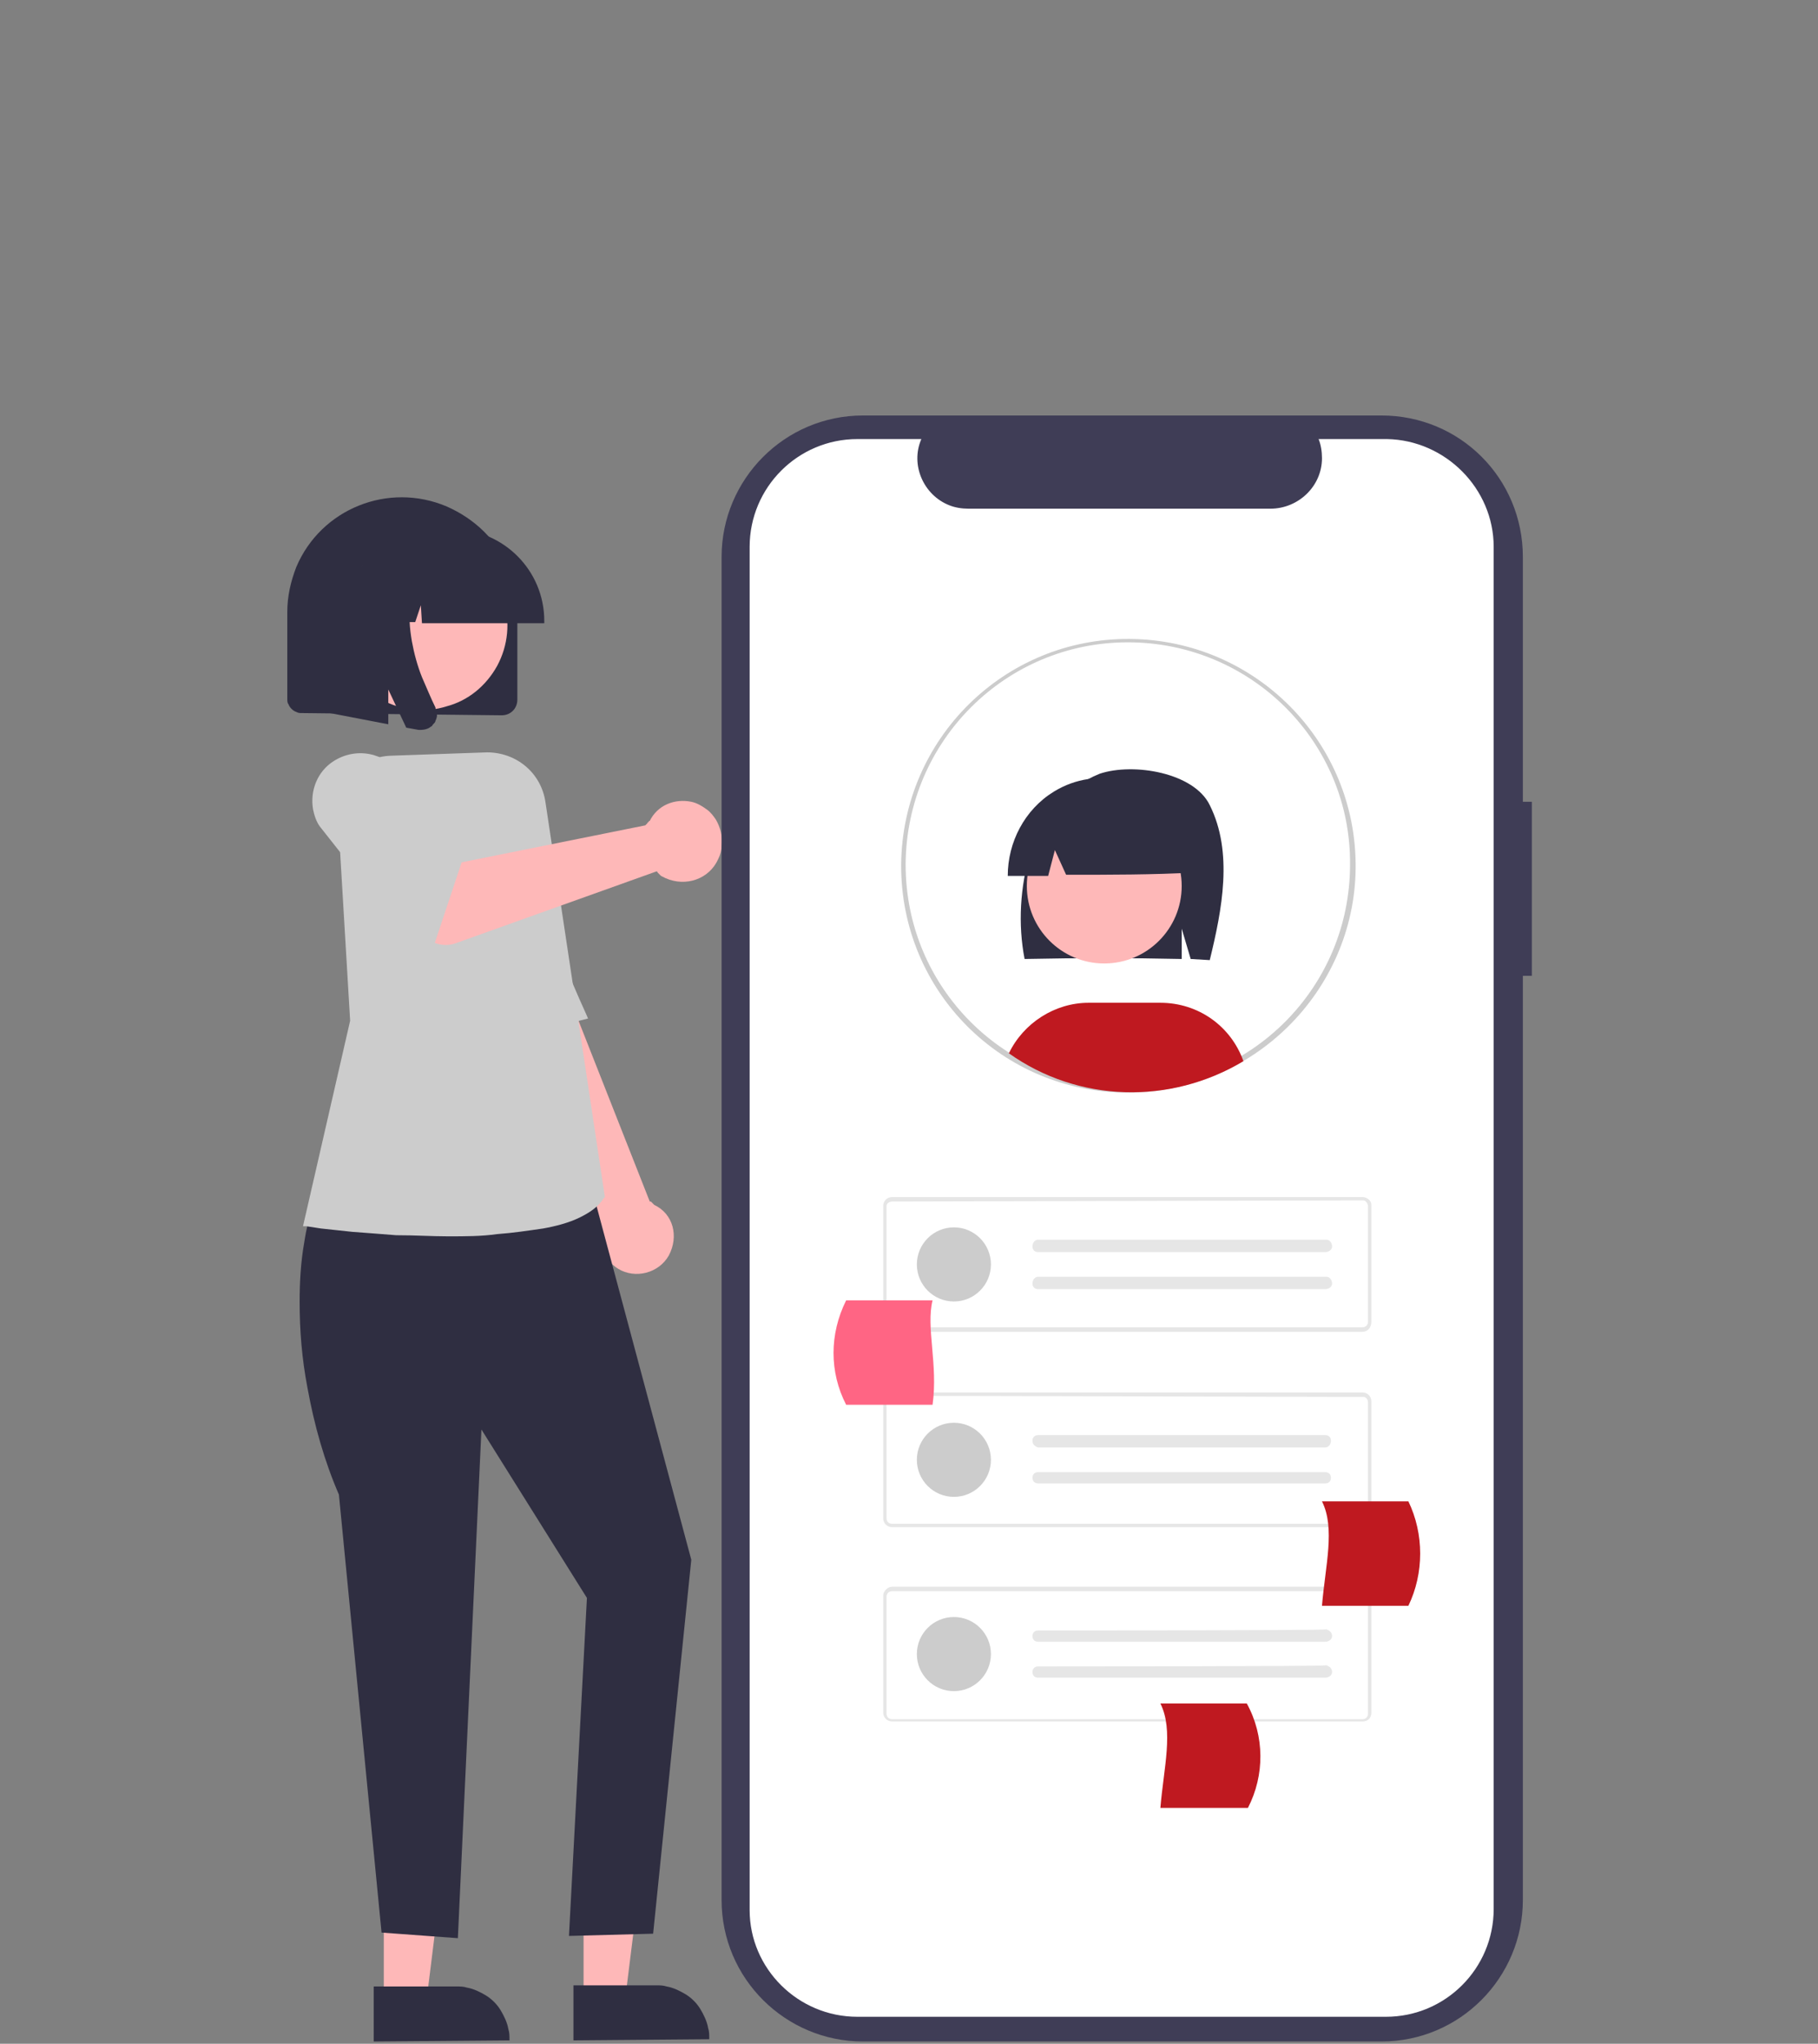 <?xml version="1.0" encoding="utf-8"?>
<!-- Generator: Adobe Illustrator 25.2.3, SVG Export Plug-In . SVG Version: 6.00 Build 0)  -->
<svg version="1.1" id="レイヤー_1" xmlns="http://www.w3.org/2000/svg" xmlns:xlink="http://www.w3.org/1999/xlink" x="0px"
	 y="0px" viewBox="0 0 162 182" style="enable-background:new 0 0 162 182;" xml:space="preserve">
<rect x="0" y="0" width="162" height="182" fill="#808080" stroke="none"/>
<style type="text/css">
	.st0{fill:#FEB8B8;}
	.st1{fill:#CCCCCC;}
	.st2{fill:#2F2E41;}
	.st3{fill:#3F3D56;}
	.st4{fill:#FFFFFF;}
	.st5{fill:#E6E6E6;}
	.st6{fill:#FF6584;}
	.st7{fill:#BF1920;}
</style>
<g id="レイヤー_2_1_">
	<g id="背景色">
		<path id="af195c9f-bb19-4a02-bf73-25c746785d44" class="st0" d="M59.6,111.8c-0.9,1.6-3,2.1-4.5,1.2c-1.3-0.8-2-2.4-1.5-3.9
			L40.8,82.8l6.1-3.7l11,27.9H58l0.1,0.1l0.1,0.1l0.1,0.1C60,108.1,60.5,110.1,59.6,111.8L59.6,111.8z"/>
		<path id="b7be7d01-601a-466d-ae41-9577dbbca8ac" class="st1" d="M43.3,93l9.1-2.3c0,0-0.3-0.7-0.8-1.8l-1.9-4.4
			c-0.8-1.8-1.6-3.7-2.4-5.7s-1.6-3.9-2.3-5.5c-0.4-1.3-1.2-2.4-2.2-3.3c-0.6-0.5-1.4-0.7-2.2-0.6c-0.6,0.1-1.2,0.3-1.7,0.7
			c-0.2,0.2-0.5,0.3-0.7,0.5L36,74.4L43.3,93z"/>
		<path id="b3095e15-ab7d-4e65-96a4-41698fa4f221" class="st0" d="M34.2,163.7h5.6L38,178.2h-3.8V163.7z"/>
		<path id="a302ec2b-66fd-4123-9cb3-cd16e4233762" class="st2" d="M33.3,181.8l12.1-0.1v-0.1c0-0.3,0-0.6-0.1-0.9
			c-0.1-0.6-0.4-1.2-0.7-1.7s-0.8-1-1.3-1.3s-1.1-0.6-1.7-0.7c-0.3-0.1-0.6-0.1-0.9-0.1l0,0h-7.4V181.8z"/>
		<path id="aeeb1cd5-fa3a-4274-bafd-7f40084de8d2" class="st0" d="M52,163.6h5.5l-1.8,14.5H52V163.6z"/>
		<path id="ba1e98ed-d8f2-43c1-be39-19244e87f429" class="st2" d="M51.1,181.7l12.1-0.1v-0.1c0-0.3,0-0.6-0.1-0.9
			c-0.1-0.6-0.4-1.2-0.7-1.7s-0.8-1-1.3-1.3s-1.1-0.6-1.7-0.7c-0.3-0.1-0.6-0.1-0.9-0.1l0,0h-7.4L51.1,181.7z"/>
		<path id="a155f794-21b2-443d-9e35-67d51870e068" class="st2" d="M52.3,104.2l9.3,34.7l-3.4,33.3l-7.5,0.2l1.6-30.1l-9.4-15
			l-2.1,45.3l-6.8-0.5l-3.8-39c-1.3-3-2.2-6.2-2.8-9.5c-0.5-2.6-0.7-5.1-0.7-7.7c0-1.7,0.1-3.5,0.4-5.2c0.1-0.6,0.2-1.3,0.4-1.9
			l2.8-2.8L52.3,104.2z"/>
		<path id="fa92fe00-8265-4df9-92a2-5e4b8684f88d" class="st1" d="M39.9,110.1c1.6,0,3,0,4.4-0.2c1.4-0.1,2.7-0.3,4.1-0.5
			c1.1-0.2,2.3-0.5,3.3-1c0.8-0.4,1.6-0.9,2.1-1.7l0.1-0.1L51.4,90l-2.8-18.6C48.2,68.8,46,67,43.4,67l-8.6,0.3
			c-2.7,0.1-4.8,2.3-4.7,5l0,0v0.1l1.1,18.5L27,109.2h0.3l1.3,0.2c0.9,0.1,1.9,0.2,2.8,0.3c1.3,0.1,2.7,0.2,3.9,0.3
			C37,110,38.5,110.1,39.9,110.1z"/>
		<path id="a02ac6ff-2f2c-46ae-a320-a92bb579f594" class="st2" d="M44.7,63.7L44.7,63.7c0.8,0,1.4-0.6,1.4-1.4l0,0v-7.7
			c0-1.4-0.3-2.7-0.8-4c-1-2.5-3-4.4-5.5-5.5c-5.2-2.2-11.2,0.2-13.4,5.4l0,0c-0.5,1.3-0.8,2.6-0.8,4v7.7c0,0.2,0,0.4,0.1,0.5
			c0.1,0.3,0.4,0.6,0.7,0.7c0.2,0.1,0.3,0.1,0.5,0.1L44.7,63.7L44.7,63.7z"/>
		<path id="a9c6a018-88fd-40d4-8b44-5495c2df83a6" class="st0" d="M31.1,52c-2,3.6-0.7,8.3,2.9,10.3c1.8,1,3.9,1.2,5.8,0.6
			c1.9-0.5,3.5-1.8,4.5-3.6c2-3.7,0.6-8.3-3-10.3c-1.7-1-3.8-1.2-5.7-0.6C33.7,49,32.1,50.3,31.1,52L31.1,52z"/>
		<path id="a5ddc204-0839-488c-806a-2c44d9da4652" class="st2" d="M48.5,55.3c0-4.5-3.6-8.1-8.1-8.2h-1.6c-4.5,0-8.1,3.6-8.1,8.1
			v0.2h3.2l1.1-3.1l0.2,3.1H37l0.5-1.5l0.1,1.6h10.9V55.3z"/>
		<path id="b53d3ad0-d874-44f4-8830-ebcf508c0715" class="st0" d="M61.6,71.4c0.5,0.1,1,0.4,1.4,0.7c0.3,0.2,0.6,0.6,0.8,0.9
			c0.4,0.7,0.6,1.5,0.5,2.3c0,0.4-0.1,0.8-0.3,1.2c-0.8,1.8-2.9,2.5-4.7,1.7l0,0L58.9,78l-0.1-0.1l-0.1-0.1l-0.1-0.1
			c0,0,0-0.1-0.1-0.1L40.6,84c-1.1,0.4-2.4,0-3.1-1l-4.2-5.8l5.1-3.5l2.7,3.1l16.4-3.3l0.1-0.1l0.1-0.1c0,0,0-0.1,0.1-0.1
			c0,0,0-0.1,0.1-0.1C58.6,71.7,60.1,71.1,61.6,71.4L61.6,71.4z"/>
		<path id="ea3ff0db-56f9-49fe-a255-68dfaf7efedd" class="st1" d="M40.8,74.8c-0.5-0.7-1.3-1.5-2.1-2.4L36.6,70l-1-1.1
			c-1.3-1.9-3.9-2.4-5.9-1.1c-1.4,0.9-2.1,2.6-1.8,4.3c0.1,0.5,0.3,1.1,0.6,1.5l1.5,1.9c0.9,1.1,2.1,2.7,3.2,4.2
			c1.2,1.5,2.4,3,3.3,4.1c0.9,1.1,1.6,1.8,1.7,1.8l3.2-9.6C41.7,76,41.3,75.5,40.8,74.8z"/>
		<path id="a9611ebe-3bd3-473e-9d8d-437c05f39574" class="st2" d="M38.9,63.5c0.1,0.2,0,0.5-0.1,0.7c0,0.1-0.1,0.2-0.2,0.3
			c-0.1,0.1-0.1,0.2-0.2,0.2c-0.2,0.2-0.6,0.3-0.9,0.3h-0.2l-1.1-0.2l-1.6-3.4v3.1l-5.2-1v-13h8.8L38,50.7c-0.7,0.9-1.2,1.9-1.4,3
			s-0.1,2.2,0.1,3.4c0.2,1.1,0.5,2.2,0.9,3.2c0.4,0.9,0.8,1.9,1.2,2.7C38.8,63.2,38.9,63.3,38.9,63.5z"/>
		<path id="a91d7220-8c5a-4469-a964-f9fb6eeff2ab" class="st3" d="M136.5,71.4h-0.8V49.6c0-7-5.6-12.6-12.6-12.6H76.9
			c-7,0-12.6,5.7-12.6,12.6l0,0v119.6c0,7,5.7,12.6,12.6,12.6l0,0h46.2c7,0,12.6-5.7,12.6-12.6V86.9h0.8L136.5,71.4z"/>
		<path id="bf5182e6-9a46-4ce3-a6bb-8e5b95c0b95d" class="st4" d="M133.1,48.7V170c0,5.3-4.3,9.6-9.6,9.6l0,0H76.4
			c-5.3,0-9.6-4.3-9.6-9.5l0,0V48.7c0-5.3,4.3-9.6,9.6-9.6l0,0h5.7c-1,2.3,0.2,5,2.5,5.9l0,0c0.5,0.2,1.1,0.3,1.7,0.3h26.9
			c2.5,0,4.6-2,4.6-4.5l0,0c0-0.6-0.1-1.2-0.3-1.7h6.1C128.8,39.2,133.1,43.5,133.1,48.7z"/>
		<path id="befb231b-3654-4dfe-ba25-bde2f69c3c75" class="st1" d="M100.5,97.3c-11.2,0-20.2-9-20.2-20.2l0,0V77
			c0.1-11.2,9.2-20.2,20.4-20.1s20.2,9.2,20.1,20.4C120.7,88.3,111.6,97.3,100.5,97.3z M100.5,57.2c-10.9,0-19.7,8.8-19.8,19.7V77
			c0,11,8.9,19.8,19.8,19.8c11,0,19.8-8.9,19.8-19.8C120.4,66.1,111.5,57.2,100.5,57.2L100.5,57.2L100.5,57.2z"/>
		<path id="fe627b68-f6c4-4b39-818a-896f79516f98" class="st5" d="M121.4,118.6H79.5c-0.4,0-0.8-0.3-0.8-0.8v-10.4
			c0-0.4,0.3-0.8,0.8-0.8l0,0h41.9c0.4,0,0.8,0.3,0.8,0.7l0,0v10.4C122.2,118.2,121.9,118.6,121.4,118.6L121.4,118.6z M79.5,107
			c-0.3,0-0.5,0.2-0.5,0.4l0,0v10.3c0,0.3,0.2,0.5,0.5,0.5l0,0h41.9c0.3,0,0.5-0.2,0.5-0.5l0,0v-10.3c0-0.2-0.2-0.5-0.4-0.5l0,0
			L79.5,107z"/>
		<circle id="efff077a-6dff-49bd-9bfe-dfa54dc61d00" class="st1" cx="85" cy="112.6" r="3.3"/>
		<path id="e513cc1a-fc4f-42ad-8a97-aa208a4af049" class="st5" d="M92.5,110.4c-0.3,0-0.5,0.3-0.5,0.6c0,0.3,0.2,0.5,0.5,0.5l0,0
			h25.6c0.3,0,0.6-0.2,0.6-0.5s-0.2-0.6-0.5-0.6C118.1,110.4,92.5,110.4,92.5,110.4z"/>
		<path id="bb8a7882-db95-48e4-aaaf-3489ee3aa336" class="st5" d="M92.5,113.7c-0.3,0-0.5,0.3-0.5,0.6c0,0.3,0.2,0.5,0.5,0.5l0,0
			h25.6c0.3,0,0.6-0.2,0.6-0.5s-0.2-0.6-0.5-0.6h-0.1H92.5z"/>
		<path id="af101daf-449f-4d16-aa98-172f4a8df39f" class="st5" d="M121.4,136H79.5c-0.4,0-0.8-0.3-0.8-0.8l0,0v-10.4
			c0-0.4,0.3-0.8,0.8-0.8h41.9c0.4,0,0.8,0.3,0.8,0.8l0,0v10.4C122.2,135.6,121.9,135.9,121.4,136C121.5,136,121.5,136,121.4,136z
			 M79.5,124.3c-0.3,0-0.5,0.2-0.5,0.5l0,0v10.4c0,0.3,0.2,0.5,0.5,0.5l0,0h41.9c0.2,0,0.5-0.2,0.5-0.4l0,0v-10.4
			c0-0.3-0.2-0.5-0.4-0.5l0,0L79.5,124.3L79.5,124.3z"/>
		<circle id="a7593987-c694-475c-8cff-40adb8bae00c" class="st1" cx="85" cy="130" r="3.3"/>
		<path id="ad8313dd-202d-4f4d-8eaf-20c5dd40192b" class="st5" d="M92.5,127.8c-0.3,0-0.5,0.2-0.5,0.5l0,0c0,0.3,0.2,0.5,0.5,0.6
			h25.6c0.3,0,0.5-0.3,0.5-0.6c0-0.3-0.2-0.5-0.5-0.5H92.5z"/>
		<path id="bde7542a-4575-40bb-a917-747fdde14d1d" class="st5" d="M92.5,131.1c-0.3,0-0.5,0.2-0.5,0.5s0.2,0.5,0.5,0.5h25.6
			c0.3,0,0.5-0.2,0.5-0.5s-0.2-0.5-0.5-0.5H92.5z"/>
		<path id="a41ae643-d6fa-4218-bc02-a84cd2f042d5" class="st5" d="M121.4,153.3H79.5c-0.4,0-0.8-0.3-0.8-0.8v-10.4
			c0-0.4,0.4-0.8,0.8-0.8h41.9c0.4,0,0.8,0.3,0.8,0.8v10.4C122.2,153,121.9,153.3,121.4,153.3L121.4,153.3z M79.5,141.7
			c-0.3,0-0.5,0.2-0.5,0.5v10.4c0,0.3,0.2,0.5,0.5,0.5l0,0h41.9c0.3,0,0.5-0.2,0.5-0.5l0,0v-10.4c0-0.3-0.2-0.5-0.5-0.5
			C121.4,141.7,79.5,141.7,79.5,141.7z"/>
		<circle id="eb2f5380-5bf4-43e0-97aa-e300553d76c9" class="st1" cx="85" cy="147.3" r="3.3"/>
		<path id="ef612e73-fc19-47d8-a2d1-12e834e71e5a" class="st5" d="M92.5,145.2c-0.3,0-0.5,0.2-0.5,0.5s0.2,0.5,0.5,0.5h25.6
			c0.3,0,0.6-0.2,0.6-0.5s-0.2-0.5-0.5-0.6C118.1,145.2,92.5,145.2,92.5,145.2z"/>
		<path id="ad1dc7cf-bcbc-43ff-98c3-5442d39a009f" class="st5" d="M92.5,148.4c-0.3,0-0.5,0.2-0.5,0.5s0.2,0.5,0.5,0.5h25.6
			c0.3,0,0.6-0.2,0.6-0.5s-0.2-0.5-0.5-0.6C118.1,148.4,92.5,148.4,92.5,148.4z"/>
		<path id="b33d3e33-77f1-4447-818b-aa04c3ab1cfa" class="st6" d="M75.4,125.1h7.7c0.5-3.6-0.6-6.9,0-9.3h-7.7
			C73.9,118.8,73.9,122.2,75.4,125.1z"/>
		<path id="abd26155-66b6-4810-8bdf-9fb8037578d3" class="st7" d="M125.5,143h-7.7c0.3-3.6,1.2-6.9,0-9.3h7.7
			C126.9,136.6,126.9,140.1,125.5,143z"/>
		<path id="aae68d36-acd6-4520-9385-77d0caf729f0" class="st7" d="M111.2,161h-7.8c0.3-3.6,1.2-6.9,0-9.3h7.7
			C112.7,154.6,112.7,158.1,111.2,161z"/>
		<path id="b809e61f-e113-4687-852e-0d1aa1d72eef" class="st7" d="M110.8,94.5c-6.5,3.9-14.7,3.7-20.9-0.7c1.3-2.7,4.1-4.5,7.1-4.5
			h6.4C106.8,89.3,109.7,91.4,110.8,94.5L110.8,94.5z"/>
		<g id="b4b23dfd-a70a-4bfa-a0ec-e0b9fbca8bb1">
			<path id="f2763f3e-78f9-4b43-a903-a3fe53ad4a45" class="st2" d="M91.8,75.9c0.9-3.2,3.2-5.8,6.2-7c3-1,8.4-0.1,9.8,2.8
				c2.1,4.2,1.1,9.3,0,13.8l-1.7-0.1l-0.8-2.7v2.7c-4.5-0.1-9.2-0.1-14,0C90.7,82.3,90.9,79,91.8,75.9z"/>
			<circle id="eecf4506-21ab-40dd-8b32-4db21377c650" class="st0" cx="98.4" cy="78.9" r="6.9"/>
			<path id="bb1dea60-cbdf-449a-8984-6a3a37f92790" class="st2" d="M93.9,70.5c3.9-2.4,8.9-1.1,11.3,2.8c0.8,1.3,1.2,2.9,1.2,4.4
				c-3.6,0.2-7.5,0.2-11.4,0.2l-1-2.2L93.4,78h-3.6C89.8,75,91.3,72.1,93.9,70.5z"/>
		</g>
	</g>
</g>
</svg>
